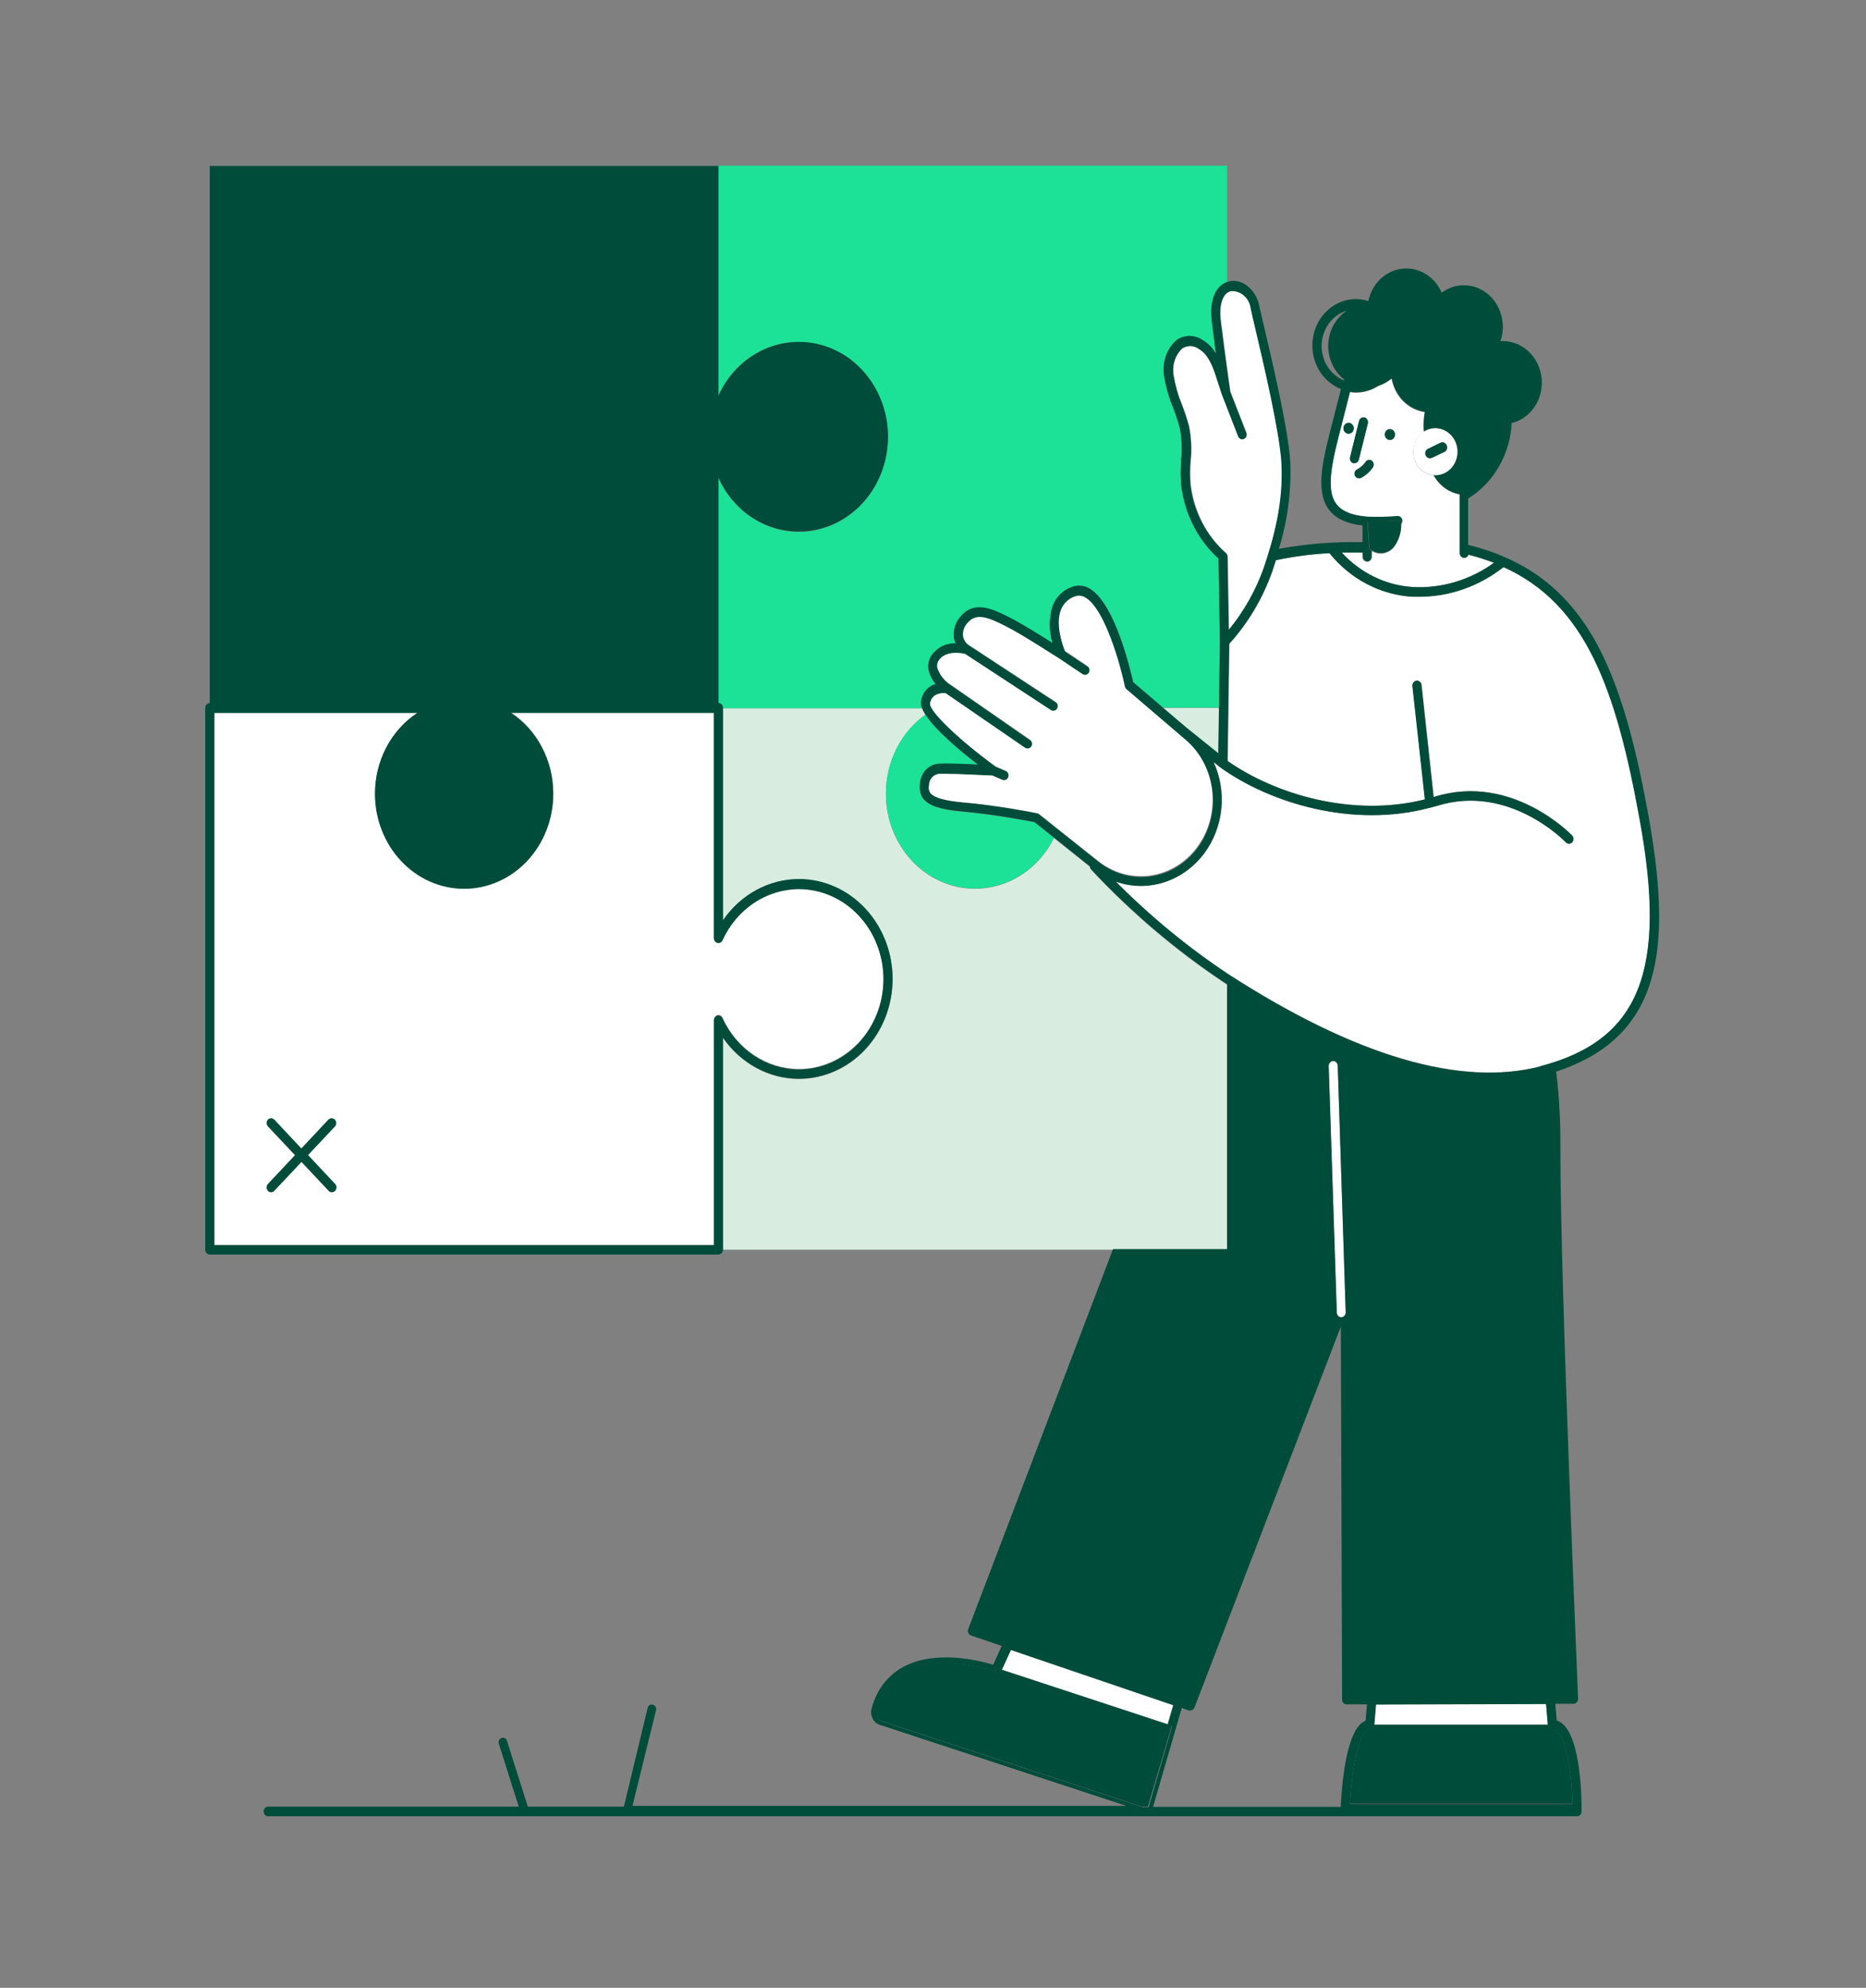 <svg xmlns="http://www.w3.org/2000/svg" width="479" height="510" viewBox="0 0 479 510" fill="none"><rect x="0" y="0" width="479" height="510" fill="#808080" stroke="none"/><path d="M353.226 437.257L352.795 442.493H397.335L396.888 437.121L353.226 437.257Z" fill="white"></path><path d="M352.779 442.595C352.755 442.903 352.624 443.191 352.411 443.402C352.199 443.612 351.92 443.731 351.63 443.734C349.027 443.734 347.016 453.373 346.537 462.757H403.641C403.498 454.461 401.885 443.734 398.501 443.734C398.209 443.735 397.929 443.618 397.715 443.406C397.502 443.195 397.372 442.905 397.352 442.595V442.493H352.811L352.779 442.595Z" fill="#004C3A"></path><path d="M301.133 437.393L259.434 423.215L257.104 428.366L299.696 442.357L301.133 437.393Z" fill="white"></path><path d="M300.799 442.731L299.681 442.374L257.088 428.366L255.971 427.992L255.604 428.791C255.604 428.791 230.348 419.798 224.952 438.77C224.864 439.07 224.835 439.387 224.869 439.7C224.903 440.013 224.999 440.315 225.149 440.586C225.3 440.857 225.502 441.091 225.743 441.273C225.984 441.455 226.259 441.581 226.549 441.643L293.072 463.505H294.668L300.799 442.731Z" fill="#004C3A"></path><path d="M344.302 337.909C344.455 337.903 344.605 337.864 344.745 337.795C344.884 337.727 345.009 337.63 345.112 337.51C345.216 337.39 345.297 337.249 345.349 337.096C345.402 336.943 345.426 336.78 345.42 336.617L343.376 273.36C343.364 273.032 343.231 272.723 343.008 272.497C342.784 272.272 342.487 272.148 342.179 272.153C341.868 272.166 341.575 272.309 341.363 272.551C341.151 272.793 341.037 273.114 341.045 273.445L343.105 336.702C343.107 336.866 343.139 337.027 343.201 337.177C343.263 337.327 343.352 337.463 343.464 337.575C343.575 337.688 343.707 337.775 343.851 337.832C343.995 337.89 344.149 337.916 344.302 337.909Z" fill="white"></path><path d="M304.518 186.728L312.804 193.358L312.963 181.594H298.516L304.518 186.728Z" fill="#D8ECE0"></path><path d="M315.006 320.62V252.62L314.112 252.059C301.779 243.839 290.37 234.143 280.108 223.159C279.929 222.946 279.817 222.678 279.789 222.394L270.545 214.999C268.605 218.927 265.695 222.217 262.127 224.512C258.56 226.807 254.471 228.02 250.303 228.021C244.231 228.021 238.409 225.453 234.115 220.881C229.822 216.309 227.41 210.108 227.41 203.643C227.407 199.641 228.33 195.699 230.098 192.168C231.866 188.636 234.425 185.623 237.547 183.396C237.201 182.865 236.912 182.295 236.685 181.696H185.6V236.198C187.842 232.929 190.774 230.268 194.16 228.428C197.546 226.588 201.291 225.622 205.092 225.607C211.468 225.616 217.581 228.319 222.089 233.122C226.596 237.925 229.13 244.436 229.134 251.226C229.13 258.016 226.596 264.527 222.089 269.33C217.581 274.133 211.468 276.836 205.092 276.845C201.291 276.83 197.546 275.864 194.16 274.024C190.774 272.184 187.842 269.523 185.6 266.254V320.62H315.006Z" fill="#D8ECE0"></path><path d="M205.061 87.72C211.132 87.72 216.956 90.288 221.249 94.86C225.542 99.432 227.954 105.633 227.954 112.098C227.954 118.563 225.542 124.764 221.249 129.336C216.956 133.908 211.132 136.476 205.061 136.476C200.747 136.475 196.521 135.178 192.87 132.733C189.218 130.288 186.289 126.795 184.419 122.655V180.455C184.572 180.455 184.724 180.487 184.865 180.549C185.006 180.612 185.135 180.703 185.243 180.819C185.352 180.934 185.437 181.071 185.496 181.221C185.554 181.372 185.584 181.533 185.584 181.696H236.67C236.447 181.163 236.37 180.574 236.447 179.996C236.601 178.948 237.045 177.973 237.721 177.195C238.398 176.417 239.277 175.871 240.246 175.627C239.338 174.614 238.694 173.366 238.378 172.006C238.258 171.364 238.263 170.702 238.392 170.062C238.521 169.421 238.771 168.816 239.129 168.283C239.848 167.272 240.788 166.463 241.867 165.926C242.947 165.39 244.133 165.143 245.323 165.206C245.122 164.765 244.983 164.296 244.908 163.812C244.768 162.793 244.857 161.753 245.168 160.778C245.479 159.803 246.002 158.92 246.696 158.202C250.208 154.054 255.093 156.502 259.02 158.491L259.499 158.746C262.197 160.089 267.098 163.149 270.195 165.104C269.255 162.027 269.255 158.712 270.195 155.635C270.615 154.467 271.272 153.411 272.119 152.544C272.967 151.677 273.983 151.02 275.096 150.62C275.854 150.319 276.666 150.2 277.472 150.274C278.278 150.347 279.059 150.611 279.758 151.045C286.239 154.819 290.262 172.023 290.933 175.049L298.532 181.543H312.9L313.139 164.543C312.884 149.821 312.788 145.01 312.788 143.361C307.5 138.582 304.083 131.869 303.21 124.542C303.018 122.348 303.018 120.14 303.21 117.946C303.487 115.268 303.368 112.561 302.858 109.922C302.378 108.132 301.803 106.372 301.134 104.652C300.058 102.072 299.286 99.359 298.835 96.577C298.548 94.87 298.692 93.112 299.253 91.484C299.814 89.856 300.772 88.416 302.028 87.312C303.024 86.632 304.182 86.27 305.364 86.27C306.547 86.27 307.706 86.632 308.701 87.312C310.114 88.139 311.297 89.347 312.133 90.814C311.798 88.332 311.447 85.561 311.096 82.756C310.298 76.364 312.469 73.304 314.959 72.437V42.5H184.371V101.49C186.251 97.352 189.191 93.864 192.851 91.428C196.512 88.992 200.744 87.706 205.061 87.72Z" fill="#1BE296"></path><path d="M227.41 203.575C227.41 210.041 229.822 216.241 234.115 220.813C238.409 225.385 244.232 227.953 250.303 227.953C254.471 227.952 258.56 226.739 262.127 224.444C265.695 222.149 268.606 218.859 270.546 214.931L265.597 210.987C264.001 210.664 255.491 209.015 247.046 208.267C241.523 207.791 238.426 206.771 237.021 204.969C236.645 204.451 236.376 203.856 236.23 203.22C236.085 202.585 236.066 201.924 236.175 201.28C236.22 199.871 236.776 198.536 237.725 197.553C238.674 196.571 239.944 196.018 241.267 196.01C242.864 195.891 247.653 196.01 251.069 196.231C246.615 192.831 240.134 187.425 237.548 183.328C234.425 185.556 231.866 188.568 230.098 192.1C228.33 195.632 227.407 199.573 227.41 203.575Z" fill="#1BE296"></path><path d="M185.473 261.12C187.26 265.042 190.044 268.351 193.51 270.671C196.976 272.992 200.983 274.229 205.077 274.244C210.835 274.235 216.355 271.794 220.426 267.456C224.496 263.119 226.784 257.239 226.788 251.107C226.784 244.975 224.496 239.095 220.426 234.758C216.355 230.42 210.835 227.979 205.077 227.97C200.983 227.985 196.976 229.222 193.51 231.543C190.044 233.863 187.26 237.172 185.473 241.094C185.36 241.349 185.169 241.555 184.931 241.679C184.693 241.802 184.422 241.836 184.164 241.774C183.908 241.71 183.679 241.556 183.514 241.337C183.349 241.118 183.257 240.847 183.254 240.567V182.767H131.147C134.469 184.95 137.212 188.002 139.115 191.632C141.018 195.262 142.017 199.35 142.018 203.507C142.02 206.708 141.43 209.877 140.281 212.835C139.132 215.792 137.448 218.48 135.323 220.744C133.199 223.008 130.676 224.804 127.9 226.029C125.123 227.254 122.147 227.885 119.141 227.885C113.089 227.872 107.288 225.307 103.007 220.751C98.726 216.195 96.313 210.02 96.296 203.575C96.296 199.415 97.297 195.325 99.203 191.694C101.109 188.064 103.857 185.014 107.184 182.835H55.06V319.413H183.302V261.613C183.305 261.333 183.397 261.062 183.562 260.843C183.727 260.624 183.956 260.47 184.212 260.406C184.467 260.359 184.729 260.404 184.957 260.533C185.185 260.662 185.367 260.869 185.473 261.12ZM85.952 303.824C86.158 304.052 86.274 304.357 86.274 304.674C86.274 304.991 86.158 305.296 85.952 305.524C85.848 305.644 85.722 305.739 85.582 305.804C85.442 305.868 85.29 305.9 85.137 305.898C84.983 305.898 84.829 305.866 84.686 305.801C84.544 305.737 84.415 305.643 84.307 305.524L77.331 298.112L70.355 305.524C70.251 305.644 70.125 305.739 69.985 305.804C69.845 305.868 69.693 305.9 69.54 305.898C69.385 305.898 69.232 305.866 69.089 305.801C68.947 305.737 68.818 305.643 68.71 305.524C68.51 305.292 68.4 304.989 68.4 304.674C68.4 304.359 68.51 304.056 68.71 303.824L75.687 296.395L68.71 288.983C68.514 288.749 68.405 288.447 68.405 288.133C68.405 287.819 68.514 287.517 68.71 287.283C68.928 287.07 69.213 286.952 69.508 286.952C69.804 286.952 70.089 287.07 70.306 287.283L77.283 294.712L84.259 287.283C84.477 287.07 84.762 286.952 85.058 286.952C85.353 286.952 85.638 287.07 85.856 287.283C86.059 287.513 86.172 287.817 86.172 288.133C86.172 288.449 86.059 288.753 85.856 288.983L78.895 296.395L85.952 303.824Z" fill="white"></path><path d="M205.077 276.743C211.453 276.734 217.566 274.031 222.073 269.228C226.581 264.425 229.115 257.914 229.119 251.124C229.115 244.334 226.581 237.823 222.073 233.02C217.566 228.217 211.453 225.514 205.077 225.505C201.275 225.52 197.531 226.486 194.145 228.326C190.759 230.166 187.826 232.827 185.584 236.096V181.594C185.584 181.265 185.462 180.949 185.243 180.717C185.025 180.484 184.728 180.353 184.419 180.353V122.553C186.289 126.693 189.218 130.186 192.87 132.631C196.521 135.076 200.747 136.373 205.061 136.374C211.132 136.374 216.955 133.806 221.249 129.234C225.542 124.662 227.954 118.461 227.954 111.996C227.928 105.548 225.505 99.374 221.215 94.824C216.924 90.274 211.116 87.72 205.061 87.72C200.745 87.722 196.519 89.022 192.867 91.47C189.215 93.918 186.286 97.415 184.419 101.558V42.568H53.847V180.387C53.538 180.387 53.242 180.518 53.023 180.751C52.804 180.983 52.682 181.299 52.682 181.628V320.62C52.682 320.949 52.804 321.265 53.023 321.497C53.242 321.73 53.538 321.861 53.847 321.861H184.419C184.572 321.861 184.723 321.829 184.865 321.767C185.006 321.704 185.135 321.613 185.243 321.497C185.351 321.382 185.437 321.245 185.496 321.095C185.554 320.944 185.584 320.783 185.584 320.62V266.22C187.833 269.476 190.769 272.125 194.154 273.952C197.54 275.78 201.281 276.736 205.077 276.743ZM183.254 261.664V319.464H55.012V182.92H107.136C103.808 185.099 101.061 188.149 99.155 191.779C97.249 195.41 96.248 199.5 96.248 203.66C96.248 206.861 96.84 210.031 97.991 212.989C99.141 215.947 100.828 218.634 102.954 220.898C105.079 223.162 107.603 224.957 110.38 226.182C113.158 227.407 116.135 228.038 119.141 228.038C122.147 228.038 125.123 227.407 127.899 226.182C130.676 224.957 133.198 223.161 135.323 220.897C137.447 218.633 139.132 215.945 140.281 212.988C141.43 210.03 142.02 206.861 142.018 203.66C142.017 199.503 141.017 195.415 139.114 191.785C137.212 188.155 134.469 185.103 131.146 182.92H183.254V240.72C183.257 241 183.349 241.271 183.514 241.49C183.678 241.709 183.907 241.863 184.164 241.927C184.422 241.989 184.692 241.955 184.93 241.832C185.168 241.708 185.36 241.502 185.473 241.247C187.26 237.325 190.044 234.016 193.51 231.696C196.976 229.375 200.983 228.138 205.077 228.123C210.835 228.132 216.355 230.573 220.425 234.911C224.496 239.248 226.784 245.128 226.788 251.26C226.784 257.392 224.496 263.272 220.425 267.609C216.355 271.947 210.835 274.388 205.077 274.397C200.983 274.382 196.976 273.145 193.51 270.825C190.044 268.504 187.26 265.195 185.473 261.273C185.36 261.018 185.168 260.812 184.93 260.688C184.692 260.565 184.422 260.531 184.164 260.593C183.927 260.65 183.713 260.784 183.55 260.976C183.387 261.167 183.284 261.408 183.254 261.664Z" fill="#004C3A"></path><path d="M420.962 210.239C414.832 176.324 406.977 154.938 386.016 145.469C379.751 150.397 372.173 153.065 364.384 153.085C363.826 153.085 363.283 153.085 362.788 153.085C358.687 152.864 354.67 151.759 350.982 149.836C347.294 147.913 344.011 145.213 341.332 141.899C336.709 142.135 332.11 142.737 327.571 143.701C327.268 144.687 326.948 145.656 326.629 146.591C324.176 153.514 320.422 159.83 315.598 165.155L315.167 195.211C327.284 203.711 347.175 209.763 365.821 205.071L362.628 175.984C362.597 175.655 362.688 175.327 362.882 175.069C363.076 174.812 363.358 174.646 363.666 174.607C363.973 174.574 364.28 174.671 364.519 174.879C364.759 175.086 364.911 175.385 364.943 175.712L368.056 204.459L368.375 204.374C388.219 198.237 403.497 214.2 403.641 214.37C403.84 214.602 403.951 214.905 403.951 215.22C403.951 215.535 403.84 215.838 403.641 216.07C403.531 216.185 403.401 216.276 403.259 216.337C403.117 216.398 402.964 216.429 402.81 216.427C402.506 216.426 402.213 216.298 401.996 216.07C401.853 215.917 387.517 200.974 369.014 206.703C368.519 206.856 368.008 206.975 367.497 207.111C367.399 207.155 367.298 207.189 367.194 207.213H367.083C347.271 212.517 325.958 205.972 313.299 196.843L311.559 195.449C313.287 199.21 313.977 203.417 313.548 207.579C313.118 211.742 311.587 215.689 309.132 218.96C307.191 221.549 304.729 223.64 301.927 225.079C299.125 226.518 296.055 227.268 292.944 227.273C290.741 227.27 288.553 226.891 286.463 226.151C295.34 235.094 305.036 243.067 315.406 249.951C348.053 270.997 375.032 278.851 395.563 273.547C420.85 266.849 428.002 249.101 420.962 210.239Z" fill="white"></path><path d="M344.365 141.712C349.26 147.075 355.885 150.259 362.9 150.62C370.201 150.951 377.409 148.776 383.462 144.415C381.312 143.596 379.122 142.903 376.901 142.341C376.821 142.58 376.674 142.787 376.48 142.933C376.285 143.079 376.053 143.157 375.815 143.157C375.506 143.157 375.21 143.026 374.991 142.794C374.772 142.561 374.65 142.245 374.65 141.916V127.143C374.635 127.047 374.635 126.95 374.65 126.854C373.265 126.607 371.948 126.039 370.792 125.19C369.636 124.341 368.669 123.232 367.961 121.941C367.103 121.876 366.271 121.596 365.534 121.125C364.896 120.719 364.34 120.184 363.897 119.548C363.453 118.913 363.132 118.192 362.951 117.424C362.771 116.657 362.733 115.859 362.842 115.076C362.951 114.294 363.204 113.542 363.586 112.863C364.053 112.042 364.7 111.354 365.47 110.857C365.316 109.154 365.391 107.437 365.694 105.757C363.626 105.456 361.697 104.476 360.178 102.952C358.658 101.428 357.623 99.437 357.217 97.257H357.073C356.083 98.066 354.963 98.677 353.769 99.059C352.053 100.163 350.089 100.75 348.085 100.759C347.55 100.759 347.017 100.714 346.489 100.623C346.265 101.473 346.106 102.051 345.722 103.615C345.339 105.179 344.812 107.219 344.365 108.953C342.098 117.674 340.135 125.205 342.769 129.132C344.158 131.206 346.856 132.362 351.023 132.668C353.567 132.77 356.115 132.713 358.654 132.498C358.96 132.475 359.263 132.581 359.496 132.794C359.73 133.008 359.874 133.311 359.899 133.637C359.917 133.953 359.819 134.263 359.627 134.504C359.67 136.273 359.226 138.016 358.35 139.519C358.063 140.096 357.669 140.603 357.19 141.011C356.712 141.418 356.16 141.716 355.568 141.887C354.977 142.057 354.359 142.097 353.753 142.002C353.147 141.908 352.565 141.682 352.044 141.338V142.919C352.04 143.245 351.915 143.557 351.697 143.786C351.479 144.015 351.185 144.143 350.879 144.143C350.57 144.143 350.274 144.012 350.055 143.78C349.836 143.547 349.714 143.231 349.714 142.902V141.814C348.66 141.644 346.744 141.644 344.365 141.712ZM356.977 110.109C357.148 110.134 357.312 110.195 357.46 110.288C357.608 110.382 357.738 110.506 357.84 110.653C357.943 110.8 358.017 110.968 358.058 111.146C358.099 111.324 358.106 111.509 358.079 111.69C358.055 111.872 357.998 112.047 357.91 112.204C357.823 112.362 357.707 112.5 357.568 112.609C357.43 112.718 357.272 112.797 357.105 112.841C356.938 112.884 356.764 112.892 356.594 112.863C356.251 112.808 355.943 112.611 355.736 112.315C355.53 112.019 355.442 111.647 355.493 111.282C355.516 111.1 355.573 110.926 355.661 110.768C355.748 110.61 355.865 110.472 356.003 110.363C356.142 110.254 356.299 110.175 356.466 110.131C356.634 110.088 356.807 110.08 356.977 110.109ZM348.867 108.035C348.95 107.716 349.146 107.445 349.415 107.279C349.684 107.114 350.004 107.068 350.304 107.151C350.601 107.242 350.852 107.453 351.004 107.739C351.156 108.025 351.197 108.363 351.119 108.681L348.819 117.929C348.753 118.196 348.606 118.432 348.401 118.601C348.196 118.77 347.945 118.862 347.686 118.864H347.399C347.101 118.78 346.846 118.574 346.69 118.29C346.535 118.007 346.491 117.669 346.569 117.351L348.867 108.035ZM346.377 108.494C346.721 108.549 347.031 108.745 347.24 109.041C347.449 109.337 347.54 109.708 347.495 110.075C347.443 110.445 347.256 110.777 346.975 111C346.694 111.223 346.341 111.319 345.994 111.265C345.823 111.24 345.658 111.179 345.509 111.086C345.36 110.993 345.23 110.869 345.126 110.722C345.022 110.575 344.946 110.408 344.904 110.23C344.861 110.052 344.852 109.866 344.876 109.684C344.932 109.317 345.119 108.987 345.4 108.764C345.68 108.542 346.03 108.445 346.377 108.494ZM347.734 121.856C347.687 121.701 347.67 121.537 347.683 121.375C347.697 121.213 347.741 121.055 347.812 120.911C347.883 120.767 347.981 120.64 348.099 120.536C348.217 120.433 348.354 120.356 348.5 120.309C349.318 119.827 350.031 119.167 350.592 118.371C350.782 118.125 351.054 117.967 351.351 117.929C351.648 117.891 351.948 117.976 352.188 118.167C352.419 118.37 352.567 118.66 352.603 118.976C352.639 119.293 352.559 119.612 352.379 119.867C351.546 121.053 350.449 121.999 349.187 122.621H348.835C348.601 122.624 348.372 122.553 348.176 122.417C347.979 122.281 347.826 122.085 347.734 121.856Z" fill="white"></path><path d="M85.95 287.232C85.733 287.019 85.448 286.901 85.152 286.901C84.857 286.901 84.572 287.019 84.354 287.232L77.377 294.661L70.401 287.232C70.183 287.019 69.898 286.901 69.603 286.901C69.307 286.901 69.023 287.019 68.805 287.232C68.608 287.466 68.5 287.768 68.5 288.082C68.5 288.396 68.608 288.698 68.805 288.932L75.781 296.344L68.805 303.773C68.605 304.005 68.494 304.308 68.494 304.623C68.494 304.938 68.605 305.241 68.805 305.473C68.912 305.592 69.041 305.686 69.184 305.75C69.327 305.815 69.48 305.848 69.635 305.847C69.788 305.849 69.939 305.817 70.079 305.753C70.22 305.688 70.346 305.593 70.449 305.473L77.425 298.061L84.402 305.473C84.51 305.592 84.638 305.686 84.781 305.75C84.924 305.815 85.077 305.848 85.232 305.847C85.385 305.849 85.536 305.817 85.676 305.753C85.817 305.688 85.943 305.593 86.046 305.473C86.253 305.245 86.369 304.94 86.369 304.623C86.369 304.306 86.253 304.001 86.046 303.773L79.086 296.344L86.046 288.932C86.237 288.689 86.333 288.378 86.315 288.062C86.297 287.746 86.167 287.449 85.95 287.232Z" fill="#004C3A"></path><path d="M423.246 209.763C420.405 194.038 416.461 176.222 408.799 163.234C401.471 150.858 391.382 143.395 376.87 139.791V127.891C380.099 125.913 382.813 123.108 384.764 119.729C386.716 116.35 387.844 112.506 388.045 108.545C390.248 108.006 392.213 106.686 393.62 104.802C395.027 102.918 395.791 100.582 395.788 98.175C395.788 95.348 394.733 92.637 392.856 90.638C390.979 88.639 388.433 87.516 385.778 87.516H385.155C385.567 86.341 385.778 85.098 385.778 83.844C385.778 81.017 384.724 78.306 382.846 76.307C380.969 74.308 378.423 73.185 375.769 73.185C373.736 73.187 371.753 73.852 370.085 75.089C369.288 73.237 368.008 71.668 366.397 70.569C364.787 69.469 362.915 68.884 361.002 68.884C358.726 68.885 356.519 69.713 354.746 71.231C352.972 72.748 351.738 74.865 351.247 77.231C350.212 76.897 349.136 76.731 348.054 76.738C345.091 76.738 342.248 77.992 340.152 80.223C338.057 82.455 336.879 85.482 336.879 88.638C336.882 91.079 337.59 93.459 338.907 95.457C340.223 97.455 342.085 98.974 344.239 99.807C344.016 100.623 343.856 101.218 343.473 102.765C343.026 104.584 342.563 106.352 342.116 108.069C339.689 117.402 337.598 125.46 340.854 130.356C342.531 132.872 345.452 134.334 349.763 134.81V139.111C342.565 138.938 335.369 139.507 328.275 140.811C330.51 133.632 331.505 126.081 331.212 118.524C330.765 110.534 326.662 93.024 324.459 83.708C323.916 81.345 323.469 79.475 323.246 78.404C322.368 74.307 318.967 71.502 315.631 72.148C315.402 72.192 315.177 72.261 314.96 72.352C312.47 73.219 310.299 76.279 311.097 82.671C311.448 85.476 311.799 88.247 312.135 90.729C311.299 89.261 310.115 88.054 308.703 87.227C307.707 86.547 306.549 86.185 305.366 86.185C304.183 86.185 303.025 86.547 302.03 87.227C300.773 88.331 299.815 89.771 299.254 91.399C298.693 93.027 298.549 94.785 298.837 96.492C299.287 99.274 300.059 101.987 301.135 104.567C301.804 106.287 302.38 108.047 302.859 109.837C303.369 112.476 303.488 115.183 303.211 117.861C303.02 120.055 303.02 122.263 303.211 124.457C304.084 131.784 307.501 138.497 312.79 143.276C312.79 144.976 312.885 149.736 313.141 164.458L312.901 181.458L312.726 193.239L304.456 186.592L298.453 181.492L290.855 174.998C290.184 171.972 286.161 154.768 279.68 150.994C278.987 150.581 278.219 150.333 277.427 150.269C276.636 150.204 275.841 150.324 275.098 150.62C273.996 151.002 272.985 151.634 272.136 152.474C271.287 153.314 270.62 154.34 270.181 155.482C269.24 158.559 269.24 161.874 270.181 164.951C267.083 162.996 262.198 159.936 259.485 158.593L259.006 158.338C255.078 156.366 250.193 153.901 246.681 158.049C245.988 158.767 245.464 159.65 245.153 160.625C244.842 161.6 244.754 162.64 244.893 163.659C244.968 164.143 245.108 164.612 245.308 165.053C244.119 164.99 242.932 165.237 241.853 165.773C240.773 166.31 239.833 167.119 239.114 168.13C238.757 168.663 238.506 169.268 238.377 169.909C238.248 170.549 238.243 171.211 238.364 171.853C238.68 173.213 239.323 174.461 240.232 175.474C239.262 175.718 238.383 176.264 237.707 177.042C237.03 177.82 236.586 178.795 236.432 179.843C236.356 180.421 236.433 181.01 236.656 181.543C236.882 182.142 237.172 182.712 237.518 183.243C240.104 187.34 246.585 192.712 251.039 196.146C247.543 195.976 242.818 195.806 241.237 195.925C239.914 195.933 238.644 196.486 237.695 197.468C236.746 198.451 236.19 199.786 236.145 201.195C236.036 201.839 236.055 202.5 236.2 203.135C236.346 203.771 236.615 204.366 236.991 204.884C238.396 206.686 241.493 207.706 247.016 208.182C255.461 208.93 263.987 210.579 265.567 210.902L270.516 214.846L279.759 222.241C279.787 222.525 279.899 222.793 280.079 223.006C290.34 233.99 301.749 243.686 314.082 251.906L314.976 252.467V320.467H285.714L248.549 417.945C248.482 418.1 248.447 418.268 248.447 418.438C248.447 418.608 248.482 418.777 248.549 418.931C248.617 419.087 248.714 419.227 248.835 419.341C248.956 419.455 249.098 419.541 249.252 419.594L257.138 422.28L254.951 427.108C251.534 426.071 240.12 423.13 231.771 427.72C229.831 428.785 228.12 430.267 226.746 432.073C225.372 433.878 224.365 435.968 223.789 438.209C223.641 438.672 223.589 439.164 223.637 439.65C223.684 440.137 223.829 440.606 224.063 441.028C224.296 441.449 224.612 441.811 224.989 442.091C225.366 442.37 225.795 442.559 226.247 442.646L289.146 463.318H162.358L168.392 438.787C168.43 438.637 168.44 438.481 168.42 438.327C168.401 438.174 168.352 438.026 168.278 437.893C168.203 437.76 168.104 437.644 167.987 437.552C167.869 437.46 167.736 437.395 167.594 437.359C167.455 437.318 167.309 437.307 167.166 437.327C167.022 437.347 166.884 437.397 166.759 437.475C166.634 437.553 166.525 437.656 166.438 437.779C166.351 437.902 166.289 438.043 166.253 438.192L160.155 463.505H135.49L130.142 446.641C130.099 446.494 130.028 446.357 129.934 446.239C129.84 446.121 129.725 446.024 129.596 445.955C129.466 445.885 129.325 445.844 129.18 445.833C129.036 445.822 128.89 445.843 128.753 445.893C128.614 445.941 128.485 446.018 128.374 446.12C128.264 446.221 128.173 446.345 128.107 446.484C128.042 446.624 128.003 446.775 127.994 446.931C127.984 447.086 128.003 447.242 128.05 447.389L133.159 463.505H68.839C68.686 463.505 68.535 463.537 68.393 463.599C68.252 463.662 68.123 463.753 68.015 463.868C67.907 463.984 67.821 464.121 67.762 464.271C67.704 464.422 67.674 464.583 67.674 464.746C67.674 464.909 67.704 465.07 67.762 465.221C67.821 465.371 67.907 465.508 68.015 465.624C68.123 465.739 68.252 465.83 68.393 465.893C68.535 465.955 68.686 465.987 68.839 465.987H404.823C405.133 465.987 405.429 465.856 405.647 465.624C405.866 465.391 405.989 465.075 405.989 464.746C406.005 464.622 406.005 464.496 405.989 464.372C406.005 464.248 406.005 464.122 405.989 463.998C405.989 460.411 405.654 443.224 399.603 441.405L399.236 437.121H403.929C404.249 437.114 404.553 436.974 404.776 436.73C404.991 436.48 405.105 436.151 405.095 435.812C405.095 434.758 400.481 329.171 400.545 294.151C400.598 287.724 400.24 281.3 399.475 274.924C411.624 270.963 419.383 263.976 423.118 253.606C426.854 243.236 426.758 229.483 423.246 209.763ZM397.352 442.663C397.373 442.973 397.503 443.263 397.716 443.474C397.929 443.686 398.21 443.803 398.502 443.802C401.886 443.802 403.498 454.529 403.642 462.825H346.538C347.017 453.441 349.028 443.802 351.63 443.802C351.921 443.799 352.2 443.68 352.412 443.47C352.625 443.259 352.756 442.971 352.78 442.663V442.561L353.211 437.325L396.873 437.189L397.32 442.561L397.352 442.663ZM341.078 273.513C341.07 273.182 341.184 272.861 341.396 272.619C341.608 272.377 341.901 272.234 342.212 272.221C342.52 272.216 342.817 272.34 343.041 272.565C343.264 272.791 343.396 273.1 343.409 273.428L345.452 336.685C345.459 336.848 345.435 337.011 345.382 337.164C345.329 337.317 345.249 337.458 345.145 337.578C345.041 337.698 344.916 337.795 344.777 337.863C344.638 337.932 344.488 337.97 344.335 337.977C344.184 337.979 344.034 337.95 343.894 337.89C343.753 337.831 343.625 337.743 343.517 337.631C343.409 337.518 343.323 337.385 343.263 337.237C343.203 337.089 343.171 336.931 343.169 336.77L341.078 273.513ZM303.354 438.209L305.19 438.838C305.307 438.854 305.425 438.854 305.542 438.838C305.774 438.834 306.001 438.758 306.194 438.619C306.387 438.48 306.537 438.285 306.627 438.056L344.191 340.357L344.51 436.05C344.51 436.212 344.54 436.373 344.599 436.522C344.658 436.672 344.744 436.808 344.853 436.922C344.961 437.035 345.09 437.125 345.231 437.186C345.372 437.246 345.523 437.276 345.676 437.274H350.896L350.545 441.473C345.372 443.411 344.351 459.238 344.159 463.573H295.995L303.354 438.209ZM395.484 273.581C374.954 278.97 347.975 271.031 315.328 249.985C304.958 243.101 295.262 235.128 286.385 226.185C288.475 226.925 290.663 227.304 292.866 227.307C295.977 227.302 299.047 226.552 301.849 225.113C304.651 223.674 307.113 221.583 309.054 218.994C311.508 215.723 313.04 211.776 313.469 207.613C313.899 203.451 313.209 199.244 311.48 195.483L313.22 196.877C325.88 206.006 347.192 212.551 367.004 207.247H367.116C367.22 207.223 367.321 207.189 367.419 207.145C367.93 207.009 368.441 206.89 368.936 206.737C387.438 201.008 401.774 215.951 401.918 216.104C402.135 216.332 402.427 216.46 402.732 216.461C402.886 216.463 403.038 216.432 403.181 216.371C403.323 216.31 403.453 216.219 403.562 216.104C403.762 215.872 403.873 215.569 403.873 215.254C403.873 214.939 403.762 214.636 403.562 214.404C403.403 214.234 388.141 198.271 368.297 204.408L367.978 204.493L364.865 175.746C364.833 175.419 364.68 175.12 364.441 174.912C364.201 174.705 363.894 174.608 363.588 174.641C363.279 174.679 362.998 174.845 362.804 175.103C362.61 175.361 362.519 175.689 362.55 176.018L365.743 205.105C347.097 209.797 327.205 203.762 315.088 195.245L315.519 165.189C320.344 159.864 324.097 153.547 326.551 146.625C326.87 145.69 327.189 144.721 327.493 143.735C332.031 142.771 336.631 142.169 341.254 141.933C343.933 145.247 347.216 147.947 350.904 149.87C354.592 151.793 358.608 152.898 362.709 153.119C363.268 153.119 363.811 153.119 364.306 153.119C372.094 153.099 379.673 150.431 385.938 145.503C406.899 154.972 414.753 176.358 420.884 210.273C428.004 249.101 420.851 266.849 395.484 273.513V273.581ZM266.301 208.675C266.206 208.675 256.723 206.686 247.24 205.87C242.578 205.462 239.753 204.646 238.827 203.456C238.648 203.192 238.525 202.889 238.467 202.569C238.41 202.249 238.418 201.919 238.492 201.603C238.485 201.193 238.556 200.787 238.703 200.408C238.849 200.028 239.066 199.685 239.341 199.399C239.616 199.112 239.943 198.889 240.302 198.741C240.661 198.594 241.044 198.527 241.429 198.543H242.722C246.17 198.543 253.53 198.917 254.759 198.985L257.314 200.09C257.455 200.156 257.606 200.191 257.76 200.192C257.991 200.189 258.216 200.113 258.407 199.974C258.597 199.835 258.745 199.639 258.83 199.41C258.946 199.106 258.944 198.765 258.824 198.462C258.705 198.159 258.477 197.919 258.191 197.795L255.621 196.69C246.139 189.788 238.428 182.376 238.763 180.455C239.258 177.735 241.956 177.769 242.722 177.837L263.252 192.083C263.443 192.212 263.665 192.277 263.891 192.27C264.084 192.271 264.275 192.221 264.445 192.123C264.616 192.025 264.76 191.882 264.865 191.709C265.027 191.433 265.082 191.1 265.016 190.782C264.95 190.464 264.77 190.187 264.514 190.009L243.76 175.627C242.351 174.66 241.279 173.226 240.711 171.547C240.644 171.228 240.643 170.898 240.706 170.578C240.77 170.259 240.896 169.957 241.078 169.694C242.834 166.957 247.032 167.773 247.847 167.994L269.877 182.41C270.057 182.536 270.269 182.601 270.484 182.597C270.683 182.598 270.879 182.543 271.053 182.439C271.226 182.335 271.371 182.184 271.474 182.002C271.633 181.722 271.683 181.386 271.611 181.068C271.539 180.75 271.352 180.474 271.091 180.302L248.916 165.767C248.508 165.529 248.153 165.199 247.878 164.799C247.602 164.4 247.412 163.941 247.32 163.455C247.255 162.808 247.334 162.154 247.55 161.546C247.767 160.938 248.114 160.392 248.565 159.953C250.752 157.369 253.769 158.61 258.143 160.82L258.638 161.075C262.598 163.064 271.841 169.065 271.937 169.116L278.019 173.196C278.202 173.314 278.412 173.379 278.626 173.383C278.823 173.385 279.019 173.334 279.192 173.232C279.365 173.131 279.511 172.984 279.616 172.805C279.777 172.527 279.829 172.193 279.76 171.875C279.691 171.557 279.507 171.28 279.249 171.105L273.469 167.229C272.926 165.886 270.963 160.514 272.448 156.672C272.774 155.867 273.259 155.146 273.871 154.559C274.482 153.973 275.206 153.533 275.992 153.272C276.439 153.096 276.919 153.029 277.394 153.076C277.869 153.123 278.328 153.283 278.738 153.544C283.75 156.451 287.726 170.986 288.843 176.341C288.908 176.614 289.054 176.859 289.258 177.038L304.504 190.077C308.31 193.335 310.747 198.069 311.28 203.238C311.812 208.408 310.398 213.591 307.345 217.651C304.362 221.641 300.032 224.23 295.28 224.866C290.528 225.501 285.731 224.132 281.914 221.051L266.892 209.066C266.752 208.844 266.543 208.681 266.301 208.607V208.675ZM305.606 118.218C305.911 115.278 305.77 112.305 305.19 109.412C304.69 107.527 304.082 105.676 303.37 103.87C302.375 101.466 301.657 98.943 301.231 96.356C301.01 95.106 301.092 93.817 301.473 92.612C301.853 91.406 302.517 90.325 303.402 89.471C304.047 89.047 304.793 88.833 305.55 88.854C306.307 88.875 307.042 89.131 307.665 89.59C309.964 90.916 311.065 93.653 311.975 96.39C312.518 98.005 313.061 99.603 313.572 101.286L317.738 112.013C317.828 112.237 317.977 112.429 318.167 112.564C318.356 112.7 318.579 112.774 318.808 112.778C318.962 112.779 319.114 112.744 319.255 112.676C319.397 112.616 319.528 112.527 319.637 112.413C319.747 112.299 319.834 112.162 319.894 112.012C319.953 111.861 319.984 111.7 319.984 111.536C319.984 111.373 319.953 111.211 319.894 111.061L315.775 100.487C315.599 99.314 314.434 91.103 313.364 82.518C312.821 78.149 313.843 75.174 315.998 74.749C317.185 74.694 318.349 75.111 319.263 75.918C320.178 76.725 320.778 77.866 320.947 79.118C321.171 80.223 321.618 82.093 322.176 84.473C324.363 93.772 328.418 111.078 328.849 118.847C329.408 129.047 326.87 138.142 324.3 145.758C322.235 151.535 319.224 156.876 315.407 161.534C315.28 154.734 315.088 143.616 315.088 142.936C315.093 142.746 315.059 142.558 314.987 142.385C314.915 142.211 314.808 142.057 314.673 141.933C309.635 137.529 306.368 131.24 305.542 124.355C305.384 122.289 305.406 120.212 305.606 118.15V118.218ZM350.96 144.058C351.266 144.058 351.56 143.93 351.778 143.701C351.997 143.472 352.121 143.16 352.125 142.834V141.253C351.911 141.141 351.704 141.016 351.503 140.879L350.976 133.807L359.708 133.62C359.723 133.875 359.723 134.13 359.708 134.385C359.901 134.144 359.998 133.833 359.98 133.518C359.955 133.192 359.811 132.889 359.577 132.675C359.344 132.462 359.041 132.356 358.734 132.379C356.196 132.594 353.648 132.65 351.104 132.549C346.937 132.243 344.239 131.087 342.85 129.013C340.232 125.086 342.195 117.555 344.446 108.834C344.893 107.134 345.357 105.315 345.804 103.496C346.251 101.677 346.346 101.354 346.57 100.504C347.098 100.595 347.632 100.64 348.166 100.64C350.17 100.631 352.134 100.044 353.85 98.94C355.045 98.558 356.164 97.947 357.154 97.138H357.298C357.704 99.318 358.739 101.309 360.259 102.833C361.778 104.357 363.707 105.337 365.775 105.638C365.472 107.318 365.396 109.035 365.551 110.738C366.437 110.166 367.453 109.864 368.489 109.864C369.524 109.864 370.541 110.166 371.426 110.738C372.064 111.144 372.62 111.68 373.064 112.315C373.507 112.95 373.828 113.672 374.009 114.439C374.19 115.206 374.227 116.004 374.118 116.787C374.009 117.569 373.756 118.322 373.374 119C372.83 119.966 372.041 120.75 371.098 121.261C370.155 121.772 369.096 121.99 368.042 121.89C368.75 123.181 369.717 124.29 370.873 125.139C372.029 125.988 373.346 126.556 374.731 126.803C374.716 126.899 374.716 126.996 374.731 127.092V141.865C374.731 142.194 374.853 142.51 375.072 142.743C375.291 142.975 375.587 143.106 375.896 143.106C376.134 143.106 376.366 143.028 376.561 142.882C376.755 142.736 376.902 142.529 376.982 142.29C379.203 142.852 381.393 143.545 383.543 144.364C377.474 148.761 370.235 150.955 362.901 150.62C355.915 150.255 349.317 147.092 344.43 141.763C346.809 141.763 348.725 141.763 349.859 141.763V142.851C349.881 143.151 350.006 143.431 350.208 143.641C350.411 143.85 350.678 143.975 350.96 143.99V144.058ZM339.258 88.774C339.26 86.715 339.895 84.713 341.065 83.074C342.236 81.435 343.877 80.249 345.74 79.696C344.28 80.648 343.074 81.982 342.235 83.571C341.397 85.16 340.955 86.951 340.95 88.774C340.956 90.447 341.33 92.095 342.042 93.586C342.755 95.077 343.786 96.37 345.053 97.359L344.957 97.58C343.271 96.897 341.821 95.68 340.802 94.094C339.783 92.508 339.244 90.628 339.258 88.706V88.774ZM226.63 441.711C226.34 441.649 226.066 441.523 225.825 441.341C225.584 441.159 225.381 440.924 225.23 440.654C225.08 440.383 224.984 440.081 224.95 439.768C224.917 439.455 224.945 439.138 225.033 438.838C230.429 419.866 255.685 428.859 255.685 428.859L256.052 428.06L257.17 428.434L259.517 423.334L301.215 437.512L299.762 442.493L300.88 442.85L294.861 463.624H293.265L226.63 441.711Z" fill="#004C3A"></path><path d="M347.398 118.813H347.685C347.944 118.811 348.196 118.719 348.4 118.55C348.605 118.381 348.752 118.145 348.819 117.878L351.118 108.63C351.197 108.312 351.155 107.974 351.003 107.688C350.851 107.402 350.6 107.191 350.304 107.1C350.003 107.017 349.684 107.063 349.415 107.228C349.146 107.394 348.949 107.665 348.867 107.984L346.568 117.249C346.522 117.41 346.507 117.579 346.525 117.746C346.542 117.913 346.591 118.074 346.668 118.22C346.746 118.367 346.851 118.495 346.976 118.596C347.101 118.698 347.245 118.772 347.398 118.813Z" fill="#004C3A"></path><path d="M345.994 111.265C346.341 111.319 346.694 111.223 346.976 111C347.257 110.777 347.444 110.444 347.495 110.075C347.541 109.708 347.449 109.337 347.24 109.041C347.031 108.745 346.721 108.549 346.377 108.494C346.031 108.445 345.681 108.542 345.4 108.764C345.12 108.987 344.932 109.317 344.877 109.684C344.852 109.866 344.861 110.051 344.904 110.23C344.947 110.408 345.023 110.575 345.127 110.722C345.231 110.869 345.36 110.993 345.509 111.086C345.658 111.179 345.823 111.24 345.994 111.265Z" fill="#004C3A"></path><path d="M363.586 112.812C363.204 113.491 362.951 114.243 362.842 115.025C362.733 115.808 362.771 116.606 362.951 117.373C363.132 118.141 363.453 118.862 363.897 119.497C364.34 120.133 364.896 120.668 365.534 121.074C366.271 121.545 367.103 121.825 367.961 121.89C369.014 121.99 370.074 121.772 371.017 121.261C371.96 120.75 372.748 119.966 373.293 119C373.675 118.322 373.928 117.57 374.037 116.787C374.146 116.004 374.109 115.206 373.928 114.439C373.747 113.672 373.426 112.95 372.983 112.315C372.539 111.68 371.983 111.144 371.345 110.738C370.459 110.166 369.443 109.864 368.408 109.864C367.372 109.864 366.356 110.166 365.47 110.738C364.692 111.254 364.045 111.967 363.586 112.812ZM369.829 113.611C369.972 113.535 370.129 113.492 370.289 113.484C370.449 113.476 370.609 113.503 370.759 113.563C370.909 113.624 371.045 113.717 371.16 113.836C371.275 113.956 371.365 114.099 371.425 114.257C371.496 114.41 371.537 114.577 371.544 114.748C371.552 114.918 371.526 115.088 371.469 115.248C371.413 115.407 371.325 115.553 371.213 115.675C371.101 115.797 370.967 115.893 370.818 115.957L367.625 117.47C367.478 117.535 367.321 117.569 367.162 117.572C366.936 117.576 366.715 117.508 366.524 117.378C366.334 117.248 366.184 117.061 366.093 116.841C366.021 116.689 365.98 116.523 365.971 116.353C365.962 116.184 365.986 116.014 366.042 115.855C366.097 115.695 366.183 115.55 366.293 115.427C366.404 115.304 366.537 115.207 366.684 115.141L369.829 113.611Z" fill="white"></path><path d="M366.556 115.141C366.409 115.207 366.276 115.304 366.166 115.427C366.055 115.55 365.969 115.695 365.914 115.855C365.859 116.014 365.835 116.184 365.844 116.353C365.852 116.523 365.894 116.689 365.965 116.841C366.056 117.061 366.206 117.248 366.397 117.378C366.587 117.508 366.809 117.576 367.035 117.572C367.194 117.569 367.351 117.535 367.498 117.47L370.691 115.957C370.839 115.893 370.974 115.797 371.086 115.675C371.198 115.553 371.285 115.407 371.342 115.248C371.399 115.088 371.424 114.918 371.417 114.747C371.409 114.577 371.368 114.41 371.297 114.257C371.237 114.099 371.147 113.956 371.032 113.836C370.918 113.717 370.781 113.624 370.631 113.563C370.481 113.503 370.322 113.476 370.162 113.484C370.002 113.492 369.845 113.535 369.701 113.611L366.556 115.141Z" fill="#004C3A"></path><path d="M356.594 112.863C356.764 112.892 356.938 112.884 357.105 112.841C357.272 112.797 357.43 112.718 357.568 112.609C357.706 112.5 357.822 112.362 357.91 112.204C357.998 112.047 358.055 111.872 358.078 111.69C358.106 111.509 358.098 111.324 358.057 111.146C358.016 110.968 357.942 110.8 357.84 110.653C357.737 110.506 357.608 110.382 357.46 110.288C357.312 110.195 357.148 110.134 356.977 110.109C356.807 110.08 356.633 110.088 356.466 110.131C356.299 110.175 356.141 110.254 356.003 110.363C355.865 110.472 355.748 110.61 355.66 110.768C355.573 110.926 355.516 111.1 355.492 111.282C355.442 111.647 355.53 112.019 355.736 112.315C355.942 112.611 356.251 112.808 356.594 112.863Z" fill="#004C3A"></path><path d="M314.751 141.882C314.886 142.006 314.993 142.16 315.065 142.334C315.137 142.507 315.171 142.695 315.166 142.885C315.166 143.565 315.358 154.649 315.485 161.483C319.302 156.825 322.312 151.484 324.378 145.707C326.948 138.091 329.486 128.945 328.927 118.796C328.496 111.027 324.441 93.721 322.254 84.422C321.695 82.042 321.248 80.172 321.025 79.067C320.856 77.815 320.256 76.674 319.341 75.867C318.427 75.059 317.263 74.643 316.076 74.698C313.921 75.123 312.883 78.098 313.442 82.467C314.511 90.967 315.677 99.263 315.852 100.436L319.971 111.01C320.031 111.16 320.062 111.322 320.062 111.485C320.062 111.649 320.031 111.81 319.971 111.961C319.912 112.111 319.825 112.248 319.715 112.362C319.606 112.476 319.475 112.565 319.333 112.625C319.192 112.693 319.04 112.728 318.885 112.727C318.657 112.723 318.434 112.649 318.244 112.513C318.054 112.378 317.906 112.186 317.816 111.962L313.649 101.235C313.09 99.535 312.548 97.954 312.053 96.339C311.143 93.636 310.041 90.899 307.742 89.539C307.12 89.08 306.385 88.824 305.628 88.803C304.871 88.782 304.125 88.996 303.48 89.42C302.595 90.274 301.931 91.355 301.55 92.561C301.17 93.766 301.087 95.055 301.309 96.305C301.735 98.892 302.453 101.415 303.448 103.819C304.159 105.625 304.767 107.476 305.268 109.361C305.848 112.254 305.988 115.227 305.683 118.167C305.507 120.214 305.507 122.274 305.683 124.321C306.497 131.19 309.74 137.471 314.751 141.882Z" fill="white"></path><path d="M358.43 139.366C359.307 137.863 359.751 136.12 359.708 134.351C359.723 134.096 359.723 133.841 359.708 133.586L351.039 133.739L351.566 140.811C351.766 140.948 351.975 141.073 352.188 141.185C352.707 141.518 353.283 141.735 353.882 141.823C354.482 141.911 355.092 141.869 355.675 141.699C356.259 141.529 356.804 141.235 357.277 140.834C357.751 140.432 358.143 139.933 358.43 139.366Z" fill="#004C3A"></path><path d="M348.852 122.723H349.203C350.465 122.101 351.563 121.155 352.396 119.969C352.575 119.714 352.655 119.395 352.62 119.078C352.584 118.762 352.435 118.472 352.204 118.269C351.965 118.078 351.665 117.993 351.368 118.031C351.07 118.069 350.799 118.227 350.608 118.473C350.047 119.269 349.334 119.929 348.517 120.411C348.37 120.458 348.234 120.535 348.116 120.638C347.997 120.742 347.9 120.869 347.828 121.013C347.757 121.157 347.713 121.315 347.7 121.477C347.686 121.639 347.704 121.803 347.75 121.958C347.842 122.187 347.996 122.383 348.192 122.519C348.388 122.655 348.618 122.726 348.852 122.723Z" fill="#004C3A"></path><path d="M281.801 220.813C285.618 223.894 290.415 225.263 295.167 224.628C299.919 223.992 304.249 221.403 307.232 217.413C310.284 213.353 311.7 208.17 311.167 203C310.634 197.831 308.197 193.097 304.391 189.839L289.145 176.8C288.94 176.621 288.795 176.376 288.73 176.103C287.612 170.748 283.637 156.213 278.624 153.306C278.215 153.045 277.756 152.885 277.28 152.838C276.805 152.791 276.326 152.858 275.879 153.034C275.093 153.295 274.369 153.735 273.758 154.321C273.146 154.908 272.66 155.629 272.335 156.434C270.85 160.276 272.813 165.648 273.356 166.991L279.135 170.867C279.394 171.042 279.578 171.318 279.647 171.637C279.715 171.955 279.664 172.289 279.502 172.567C279.398 172.746 279.252 172.893 279.079 172.994C278.905 173.096 278.71 173.147 278.512 173.145C278.298 173.141 278.089 173.076 277.906 172.958L271.824 168.878C271.728 168.878 262.485 162.826 258.526 160.837L258.031 160.582C253.656 158.372 250.639 157.182 248.452 159.715C248.001 160.154 247.653 160.7 247.437 161.308C247.221 161.916 247.142 162.57 247.207 163.217C247.298 163.703 247.489 164.162 247.764 164.561C248.04 164.961 248.395 165.291 248.803 165.529L270.977 180.064C271.239 180.236 271.426 180.512 271.498 180.83C271.57 181.148 271.52 181.484 271.361 181.764C271.258 181.946 271.113 182.097 270.94 182.201C270.766 182.305 270.57 182.36 270.371 182.359C270.156 182.363 269.944 182.298 269.764 182.172L247.734 167.756C246.92 167.552 242.721 166.736 240.965 169.456C240.783 169.719 240.656 170.021 240.593 170.34C240.53 170.66 240.531 170.99 240.597 171.309C241.166 172.988 242.238 174.422 243.647 175.389L264.4 189.771C264.657 189.949 264.837 190.226 264.903 190.544C264.968 190.862 264.914 191.195 264.751 191.471C264.647 191.644 264.502 191.787 264.332 191.885C264.162 191.983 263.971 192.033 263.777 192.032C263.552 192.039 263.33 191.974 263.139 191.845L242.705 177.82C241.875 177.82 239.24 177.718 238.746 180.438C238.41 182.359 246.121 189.771 255.604 196.673L258.174 197.778C258.459 197.902 258.687 198.142 258.807 198.445C258.927 198.748 258.929 199.089 258.813 199.393C258.727 199.622 258.58 199.818 258.39 199.957C258.199 200.096 257.974 200.172 257.743 200.175C257.589 200.174 257.437 200.139 257.296 200.073L254.742 198.968C253.513 198.968 246.153 198.526 242.705 198.526H241.412C241.027 198.51 240.644 198.577 240.285 198.724C239.926 198.872 239.599 199.095 239.324 199.382C239.049 199.668 238.831 200.011 238.685 200.39C238.539 200.77 238.468 201.176 238.474 201.586C238.401 201.902 238.392 202.232 238.45 202.552C238.508 202.872 238.631 203.175 238.81 203.439C239.735 204.629 242.561 205.445 247.223 205.853C256.674 206.669 266.188 208.624 266.284 208.658C266.458 208.688 266.623 208.764 266.763 208.879L281.801 220.813Z" fill="white"></path></svg>